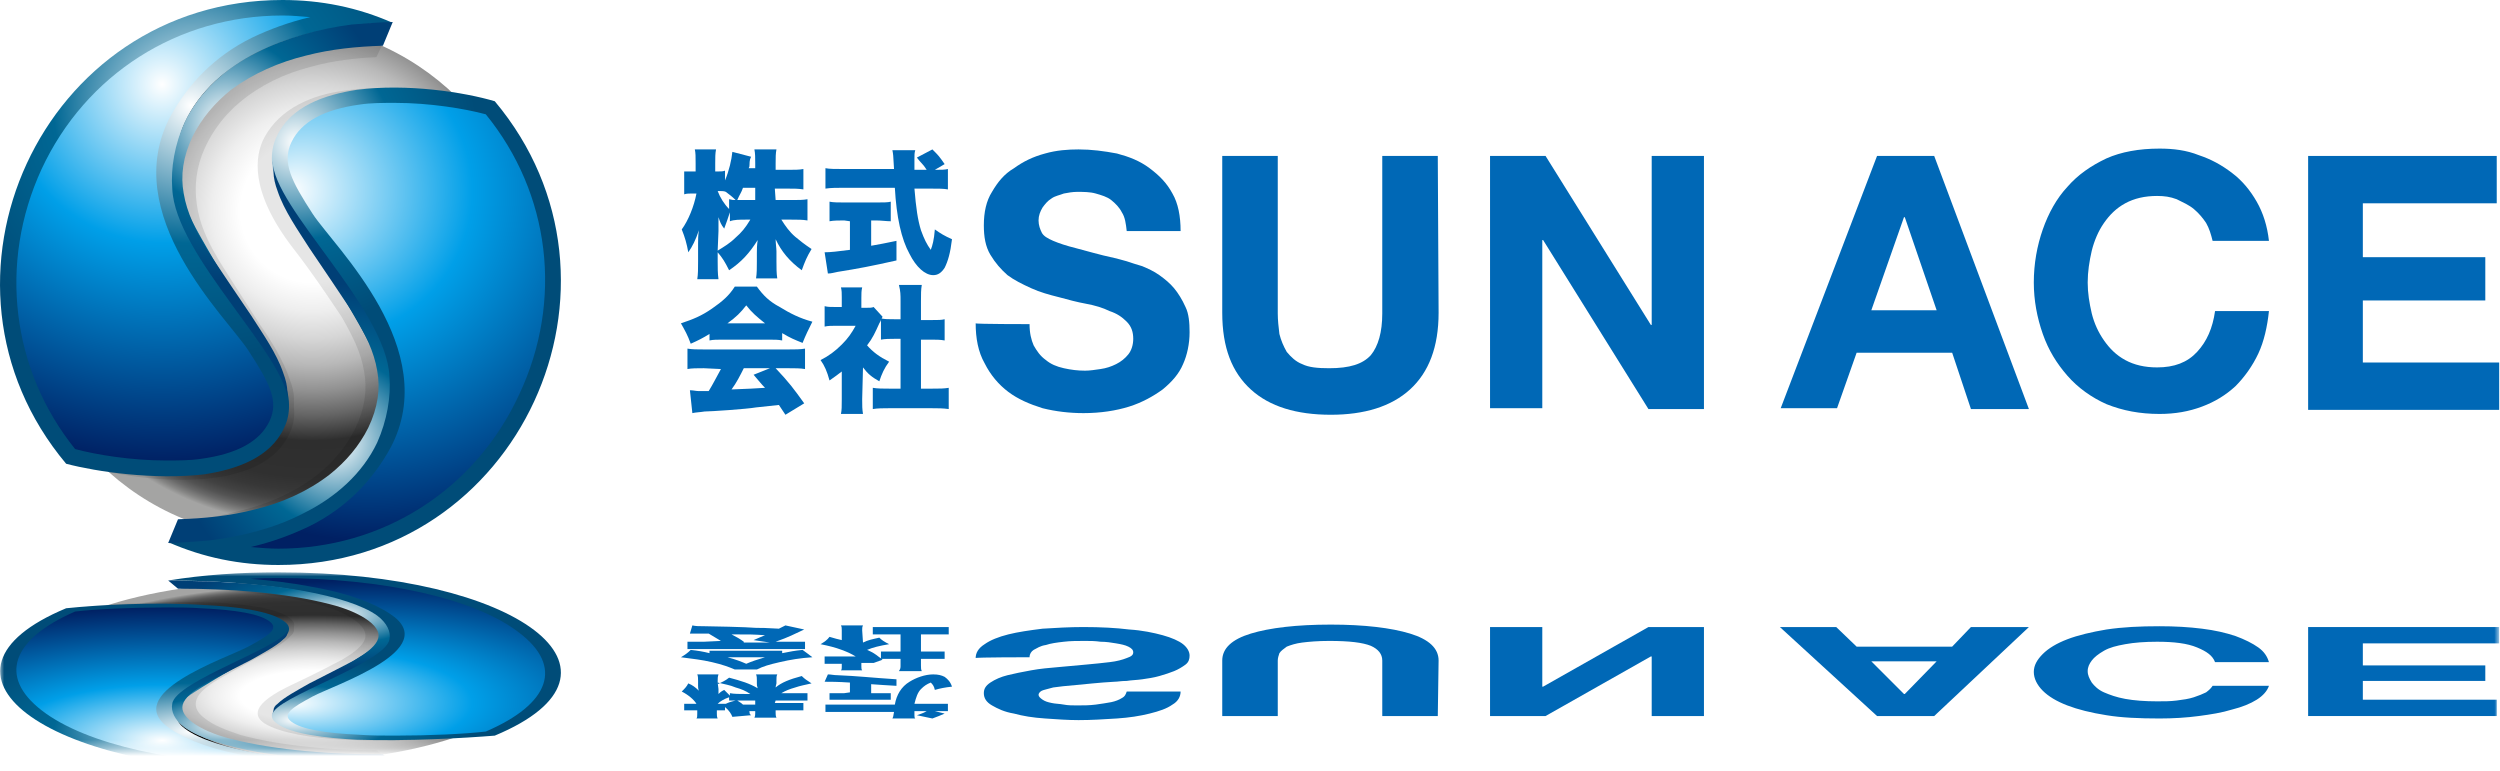 <?xml version="1.0" encoding="utf-8"?>
<!-- Generator: Adobe Illustrator 25.4.1, SVG Export Plug-In . SVG Version: 6.00 Build 0)  -->
<svg version="1.1" xmlns="http://www.w3.org/2000/svg" xmlns:xlink="http://www.w3.org/1999/xlink" x="0px" y="0px" width="306.2px"
	 height="94.4px" viewBox="0 0 306.2 94.4" style="enable-background:new 0 0 306.2 94.4;" xml:space="preserve">
<style type="text/css">
	.st0{fill:url(#SVGID_1_);}
	.st1{opacity:0.1;enable-background:new    ;}
	.st2{fill:url(#SVGID_00000078739873195885308270000005548444397158992007_);}
	.st3{fill:url(#SVGID_00000080920671282138640640000012768693251018079152_);}
	.st4{fill:url(#SVGID_00000027588278128664463690000002513082727700517309_);}
	.st5{fill:url(#SVGID_00000098211541472204502960000000574879888252954554_);}
	.st6{fill:url(#SVGID_00000180360493973129714550000015390229138229813423_);}
	.st7{fill:url(#SVGID_00000039118370444712647490000014047442665312902321_);}
	.st8{fill:#0068B6;}
	.st9{filter:url(#Adobe_OpacityMaskFilter);}
	.st10{fill:url(#SVGID_00000083768732006174130500000006786549026058444219_);}
	.st11{mask:url(#Layer_1_00000135648630792402785140000000720716823259935376_);}
	.st12{fill:url(#SVGID_00000006682577872264982830000001518877455737106822_);}
	.st13{fill:url(#SVGID_00000110451311813028901360000005862652405232477351_);}
	.st14{fill:url(#SVGID_00000160908195947387506330000014141297628189376414_);}
	.st15{fill:url(#SVGID_00000109752514604251927190000016931612666770640781_);}
	.st16{fill:url(#SVGID_00000006670227499312015550000006059952429321677193_);}
	.st17{fill:url(#SVGID_00000011001844109579615710000014145684727803863982_);}
	.st18{fill:url(#SVGID_00000018929846157189803330000016815220259366204846_);}
</style>
<g id="レイヤー_1">
	<g id="Layer_1_1_">
		<g>
			<g>
				<g>
					
						<radialGradient id="SVGID_1_" cx="38.251" cy="-416.473" r="38.495" gradientTransform="matrix(1 0 0 -1 0 -390.658)" gradientUnits="userSpaceOnUse">
						<stop  offset="0" style="stop-color:#FFFFFF"/>
						<stop  offset="0.127" style="stop-color:#FFFFFF"/>
						<stop  offset="0.228" style="stop-color:#FFFFFF"/>
						<stop  offset="0.32" style="stop-color:#EEEEEE"/>
						<stop  offset="0.407" style="stop-color:#D6D6D6"/>
						<stop  offset="0.491" style="stop-color:#B8B8B8"/>
						<stop  offset="0.571" style="stop-color:#929292"/>
						<stop  offset="0.65" style="stop-color:#656565"/>
						<stop  offset="0.725" style="stop-color:#333333"/>
						<stop  offset="0.731" style="stop-color:#2E2E2E"/>
						<stop  offset="0.848" style="stop-color:#303030"/>
						<stop  offset="0.89" style="stop-color:#373737"/>
						<stop  offset="0.92" style="stop-color:#424242"/>
						<stop  offset="0.945" style="stop-color:#535353"/>
						<stop  offset="0.965" style="stop-color:#696969"/>
						<stop  offset="0.983" style="stop-color:#848483"/>
						<stop  offset="1" style="stop-color:#A3A3A2"/>
						<stop  offset="1" style="stop-color:#A4A4A3"/>
					</radialGradient>
					<path class="st0" d="M34.4,65.9c-1.5,0-2.9-0.1-4.3-0.3C12.9,63.2,0.7,47.3,2.9,30.1c0.9-7.6,4.7-14.6,10.4-19.6
						c5.7-5,13-7.7,20.5-7.7c1.5,0,2.9,0.1,4.3,0.3c17.2,2.4,29.4,18.3,27.2,35.5c-1,7.6-4.7,14.5-10.4,19.6
						C49.2,63.1,41.9,65.9,34.4,65.9z"/>
				</g>
			</g>
			<g>
				<g>
					<g>
						<path class="st1" d="M58.9,12.4c-3.8-1.1-10.8-2.2-16.7-1.3c-4,0.5-7.9,2.2-9.8,5.7c-1.2,2.2-1.9,6.6,3.5,13.6
							c2.6,3.3,6,8.5,6,8.5c1.2,2.1,2.3,4.2,2.7,6.6c0.4,2.2,0.1,4.5-1.1,7c-1.1,2.2-2.7,4.1-4.7,5.7c-2.7,2.1-5.9,3.5-9.2,4.3
							c-3.1,0.8-4.5,1.1-7.7,1.2l-1.2,2.9C26.2,67.4,81.7,53.5,58.9,12.4z M44.5,54L44.5,54L44.5,54L44.5,54z"/>
						<path d="M32.4,67.2c-1.2,0-2.2-0.1-3.4-0.2c2.6-0.6,5-1.5,7.1-2.5c4.7-2.3,7.9-5.8,10-9.6c6.5-12.1-6.9-24.7-9.5-28.7
							c-2.6-4-3.8-6.2-2.6-8.7s4-4,8.4-4.6c1.3-0.2,2.8-0.2,4.3-0.2c4.2,0,8.5,0.7,11.1,1.4c7.9,9.6,9.4,22.7,4.1,34.3
							C56.5,60,45.3,67.2,32.4,67.2z"/>
					</g>
				</g>
			</g>
			<g>
				<g>
					<g>
						<path class="st1" d="M47.6,3.8c-4-1.8-7.8-2.5-12.1-2.5c-27.4,0-42,34-24.7,55.9c3.5,1,10.1,2.1,15.6,1.3
							c3.7-0.5,7.6-2,9.1-5.5c0.5-1,0.6-2.1,0.5-3.1c0,0.1,0-1.1,0-1.1c0-0.8-0.2-1.5-0.5-2.3c-0.8-2.4-2.3-4.8-3.7-6.8
							c0,0-5.3-8.2-5.2-8.2c-1.2-2-2.2-4.2-2.5-6.5c-0.3-2.2-0.1-4.5,1-6.9c1-2.2,2.5-4.1,4.3-5.6c2.5-2.1,5.5-3.5,8.6-4.3
							c2.8-0.8,5.8-1.1,8.1-1.2L47.6,3.8z"/>
						<path d="M35.5,3.1c1.1,0,2.1,0.1,3.1,0.2C36.3,3.9,34,4.8,32,5.8c-4.4,2.3-7.4,5.7-9.3,9.4c-6.1,12,6.5,24.3,8.8,28.2
							s3.5,6.1,2.5,8.5c-1.1,2.4-3.7,3.9-7.8,4.5c-1.2,0.2-2.5,0.3-3.9,0.3c-4,0-7.8-0.7-10.4-1.4C4.5,45.9,3.1,33,8.1,21.7
							C13.1,10.2,23.6,3.1,35.5,3.1z"/>
					</g>
				</g>
			</g>
			<g>
				
					<radialGradient id="SVGID_00000129187060524359220390000018058533559812312200_" cx="36.188" cy="-408.113" r="22.433" gradientTransform="matrix(1 0 0 -1 0 -390.658)" gradientUnits="userSpaceOnUse">
					<stop  offset="0" style="stop-color:#FFFFFF"/>
					<stop  offset="0.535" style="stop-color:#006794"/>
					<stop  offset="1" style="stop-color:#004C78"/>
				</radialGradient>
				<path style="fill:url(#SVGID_00000129187060524359220390000018058533559812312200_);" d="M60.6,12.4c18.7,22.3,3,56.8-26.5,56.8
					c-4.7,0-9.2-0.9-13.5-2.8c5.6-0.1,11.4-1.2,16.4-3.6c3.8-1.9,7.3-4.8,9.1-8.8c1.2-2.7,1.2-5.8,0.8-8.2
					c-0.4-2.5-8.8-15.9-8.8-15.9c-2.8-4.1-6.2-9.1-4.2-13.2c1.7-3.7,5.9-5.1,9.8-5.7C49.9,10.2,56.9,11.3,60.6,12.4z"/>
				
					<radialGradient id="SVGID_00000078736871820689437700000012519706183596802217_" cx="41.14" cy="-444.827" r="19.383" gradientTransform="matrix(1 0 0 -1 0 -390.658)" gradientUnits="userSpaceOnUse">
					<stop  offset="0" style="stop-color:#FFFFFF"/>
					<stop  offset="0.535" style="stop-color:#006794"/>
					<stop  offset="1" style="stop-color:#003F76"/>
				</radialGradient>
				<path style="fill:url(#SVGID_00000078736871820689437700000012519706183596802217_);" d="M33.4,19.7l0.1,1.3
					c0,0.8,0.2,1.6,0.5,2.4c0.8,2.4,2.5,4.8,3.9,7c0,0,5.7,8.4,5.6,8.4c1.2,2.1,2.3,4.2,2.7,6.6c0.4,2.2,0.1,4.5-1.1,7
					c-1.1,2.2-2.7,4.1-4.7,5.7c-2.7,2.1-5.9,3.5-9.2,4.3c-3.1,0.8-6.2,1.1-9.4,1.2l-1.2,2.9c1.7,0,3.4-0.2,5-0.3l0,0
					c4-0.5,8.1-1.5,11.7-3.4c3.8-1.9,7.1-4.8,8.9-8.6c1.2-2.7,1.7-5.6,1.5-8.1C47.3,37.7,33.4,25.4,33.4,19.7z"/>
				
					<radialGradient id="SVGID_00000163788649409865697850000015263655006200757164_" cx="46.162" cy="-414.226" r="42.704" fx="35.547" fy="-414.018" gradientTransform="matrix(1 0 0 -1 0 -390.658)" gradientUnits="userSpaceOnUse">
					<stop  offset="0" style="stop-color:#FFFFFF"/>
					<stop  offset="0.418" style="stop-color:#009FE8"/>
					<stop  offset="1" style="stop-color:#002063"/>
				</radialGradient>
				<path style="fill:url(#SVGID_00000163788649409865697850000015263655006200757164_);" d="M34.1,67.2c-1.2,0-2.2-0.1-3.4-0.2
					c2.6-0.6,5-1.5,7.1-2.5c4.7-2.3,7.9-5.8,10-9.6c6.5-12.1-6.9-24.7-9.5-28.7s-3.8-6.3-2.6-8.8s4-4,8.4-4.6
					c1.3-0.2,2.8-0.2,4.3-0.2c4.2,0,8.5,0.7,11.1,1.4c7.9,9.7,9.5,22.8,4.1,34.3C58.2,60,46.9,67.2,34.1,67.2z"/>
			</g>
			<g>
				
					<radialGradient id="SVGID_00000073000765201709997060000016852654353734396590_" cx="-2023.469" cy="944.525" r="31.528" gradientTransform="matrix(-1 0 0 1 -2000.092 -931.602)" gradientUnits="userSpaceOnUse">
					<stop  offset="0" style="stop-color:#FFFFFF"/>
					<stop  offset="0.535" style="stop-color:#006794"/>
					<stop  offset="1" style="stop-color:#004C78"/>
				</radialGradient>
				<path style="fill:url(#SVGID_00000073000765201709997060000016852654353734396590_);" d="M8.1,56.8C-10.6,34.5,5.1,0,34.6,0
					c4.7,0,9.2,0.9,13.5,2.8c-5.6,0.1-11.4,1.1-16.4,3.5c-3.8,1.9-7.3,4.8-9.1,8.8c-1.2,2.7-1.2,5.8-0.8,8.2
					c0.5,2.5,8.8,15.9,8.8,15.9c2.8,4.1,6.2,9.1,4.2,13.2c-1.7,3.7-5.9,5.1-9.8,5.7C18.9,58.8,11.9,57.8,8.1,56.8z"/>
				
					<radialGradient id="SVGID_00000063605259633116090510000016854914096877288858_" cx="-2027.684" cy="946.513" r="19.383" gradientTransform="matrix(-1 0 0 1 -2000.092 -931.602)" gradientUnits="userSpaceOnUse">
					<stop  offset="0" style="stop-color:#FFFFFF"/>
					<stop  offset="0.535" style="stop-color:#006794"/>
					<stop  offset="1" style="stop-color:#003F76"/>
				</radialGradient>
				<path style="fill:url(#SVGID_00000063605259633116090510000016854914096877288858_);" d="M35.3,49.4l-0.1-1.3
					c0-0.8-0.2-1.6-0.5-2.4c-0.8-2.4-2.5-4.8-3.9-7c0,0-5.7-8.4-5.6-8.4c-1.2-2.1-2.3-4.2-2.7-6.6c-0.4-2.2-0.1-4.5,1.1-7
					c1.1-2.2,2.7-4.1,4.7-5.7C31,9,34.2,7.6,37.5,6.8c3.1-0.8,6.2-1.1,9.4-1.2l1.2-2.9c-1.7,0-3.4,0.2-5,0.3l0,0
					c-3.9,0.5-8,1.6-11.6,3.4c-3.8,1.9-7.1,4.8-8.9,8.6c-1.2,2.7-1.7,5.6-1.5,8.1C21.4,31.3,35.3,43.7,35.3,49.4z"/>
				
					<radialGradient id="SVGID_00000176746042432078915680000017015675012283050635_" cx="19.855" cy="-400.977" r="46.398" gradientTransform="matrix(1 0 0 -1 0 -390.658)" gradientUnits="userSpaceOnUse">
					<stop  offset="0" style="stop-color:#FFFFFF"/>
					<stop  offset="0.418" style="stop-color:#009FE8"/>
					<stop  offset="1" style="stop-color:#002063"/>
				</radialGradient>
				<path style="fill:url(#SVGID_00000176746042432078915680000017015675012283050635_);" d="M34.6,1.9c1.2,0,2.2,0.1,3.4,0.2
					c-2.6,0.6-5,1.5-7.1,2.5c-4.7,2.3-7.9,5.8-10,9.6c-6.5,12.1,6.9,24.7,9.5,28.7s3.8,6.2,2.6,8.7c-1.2,2.5-4,4-8.4,4.6
					c-1.3,0.2-2.8,0.2-4.3,0.2c-4.2,0-8.5-0.7-11.1-1.4c-7.8-9.7-9.4-22.8-4.1-34.3C10.5,9.1,21.8,1.9,34.6,1.9z"/>
			</g>
		</g>
		<g>
			<g>
				<path class="st8" d="M95,24.5h2c0.8,0,1.4,0,1.9-0.1V27c-0.6-0.1-1.2-0.1-2-0.1h-1.2c0.5,0.8,1,1.5,1.7,2.1
					c0.6,0.5,1.1,0.9,2,1.5c-0.6,1-0.8,1.5-1.2,2.6c-1.5-1.1-2.5-2.3-3.2-3.8c0,0.5,0.1,1.1,0.1,1.5v1.2c0,0.8,0,1.5,0.1,2.1h-2.6
					c0.1-0.6,0.1-1.3,0.1-2.1v-1c0-0.5,0-0.9,0.1-1.6c-1,1.6-2,2.7-3.5,3.7c-0.5-1-0.8-1.5-1.4-2.2v1.1c0,0.8,0,1.5,0.1,2.2h-2.6
					c0.1-0.6,0.1-1.3,0.1-2.2v-2.2c0-0.4,0-1,0.1-1.6c-0.4,1.2-0.8,2-1.3,2.7c-0.2-1.1-0.4-1.8-0.8-2.8c0.8-1.1,1.5-2.8,1.8-4.4
					h-0.4c-0.5,0-0.8,0-1.1,0.1V21C84,21,84.2,21,84.7,21h0.5V20c0-0.8,0-1.3-0.1-1.7h2.6c-0.1,0.5-0.1,1-0.1,1.7V21H88
					c0.4,0,0.5,0,0.8-0.1v1.2c0.5-1.2,0.8-2.5,0.9-3.5l2.3,0.6c-0.1,0.2-0.2,0.4-0.2,1c0,0.2,0,0.2-0.1,0.4h0.8V20
					c0-0.7,0-1.2-0.1-1.7h2.7c-0.1,0.5-0.1,1-0.1,1.7v0.8h1.5c0.8,0,1.4,0,1.9-0.1v2.5c-0.6-0.1-1.2-0.1-2-0.1h-1.5L95,24.5L95,24.5
					z M87.9,30.7c0.8-0.5,1.5-0.9,2.2-1.6c0.7-0.6,1.2-1.2,1.8-2.2h-0.5c-0.8,0-1.5,0-2,0.2V26c-0.2,0.6-0.5,1.5-0.7,2
					c-0.4-0.5-0.5-0.8-0.7-1.4c0,0.5,0,1.1,0,1.7L87.9,30.7L87.9,30.7z M89.3,24.4c0.4,0.1,0.5,0.1,0.8,0.1c-0.4-0.4-0.8-0.7-1.2-1
					l0,0c-0.2-0.1-0.5-0.1-0.7-0.1h-0.3c0.3,0.8,0.8,1.6,1.4,2.2V24.4L89.3,24.4z M91,23c-0.2,0.6-0.4,0.8-0.7,1.5
					c0.4,0,0.5,0,0.8,0h1.4V23H91z"/>
				<path class="st8" d="M103.4,27c-0.6,0-1.3,0-1.8,0.1v-2.4c0.4,0.1,1.2,0.1,1.9,0.1h3.8c0.8,0,1.5,0,1.8-0.1v2.4
					c-0.5,0-1.2-0.1-1.8-0.1h-0.6v3.1c1.1-0.2,1.7-0.3,3.1-0.6v2.4c-3.1,0.7-4.7,1-7.2,1.4c-0.5,0.1-0.8,0.2-1.2,0.2l-0.4-2.6
					c0.7,0,1.6-0.1,3.1-0.3v-3.5L103.4,27L103.4,27z M114.5,20.8c0.8,0,1.2,0,1.6-0.1v2.5c-0.5-0.1-1.2-0.1-2.2-0.1h-1.9
					c0.2,2.4,0.4,3.8,0.8,5.1c0.4,1.1,0.7,1.7,1.2,2.4c0.2-0.5,0.4-1.2,0.5-2.5c0.7,0.5,1.2,0.8,2.1,1.2c-0.2,1.7-0.5,2.7-0.9,3.5
					c-0.4,0.6-0.8,0.9-1.4,0.9c-1,0-2.1-1-2.9-2.6c-1-1.8-1.6-4.5-1.8-8.1h-6.3c-0.8,0-1.5,0-2.2,0.1v-2.5c0.5,0.1,1.2,0.1,2.2,0.1
					h6.2c-0.1-1.8-0.1-1.8-0.2-2.3h2.8c-0.1,0.3-0.1,0.6-0.1,1c0,0.2,0,0.5,0,1.4h1.5c-0.5-0.8-0.7-0.8-1.2-1.5l1.9-1
					c0.8,0.8,0.8,0.8,1.5,1.8L114.5,20.8L114.5,20.8L114.5,20.8z"/>
				<path class="st8" d="M86.9,40.9c-0.8,0.5-1.4,0.8-2.3,1.2c-0.4-1.1-0.7-1.6-1.2-2.5c1.5-0.5,2.5-0.9,3.8-1.8
					c1.3-0.9,2.1-1.6,2.8-2.7h2.7c0.8,1.1,1.5,1.8,2.8,2.5c1.3,0.8,2.5,1.4,4,1.8c-0.5,1-0.8,1.6-1.2,2.6c-1-0.4-1.5-0.6-2.5-1.2
					v0.9c-0.5-0.1-0.9-0.1-1.6-0.1h-5.8c-0.5,0-1.1,0-1.5,0.1L86.9,40.9L86.9,40.9z M86.2,45.1c-0.8,0-1.5,0-2,0.1v-2.5
					c0.6,0.1,1.2,0.1,2,0.1h10.4c0.8,0,1.4,0,2-0.1v2.5c-0.6-0.1-1.2-0.1-2-0.1H95c1.7,1.8,2.2,2.5,3.5,4.3l-2.3,1.4
					c-0.4-0.6-0.4-0.6-0.8-1.2c-1.9,0.2-1.9,0.2-2.8,0.3c-1.1,0.2-5.6,0.5-6.3,0.5c-0.6,0.1-1.1,0.1-1.5,0.2l-0.3-2.8
					c0.5,0,0.7,0.1,1.1,0.1c0.2,0,0.2,0,1.2,0c0.5-0.8,1-1.8,1.5-2.7L86.2,45.1L86.2,45.1z M93.7,39.6c-1-0.8-1.6-1.3-2.3-2.2
					c-0.7,0.9-1.2,1.4-2.3,2.2H93.7z M91.1,45.1c-0.4,0.8-0.9,1.8-1.5,2.6c2.5-0.1,2.5-0.1,4.1-0.2c-0.5-0.5-0.7-0.8-1.4-1.6l2-0.8
					C94.4,45.1,91.1,45.1,91.1,45.1z"/>
				<path class="st8" d="M105.6,48.9c0,0.8,0,1.2,0.1,1.8h-2.7c0.1-0.5,0.1-0.9,0.1-1.8v-3.4c-0.5,0.4-0.8,0.6-1.5,1.1
					c-0.3-1.1-0.6-1.8-1.1-2.5c1-0.5,1.8-1.1,2.6-1.9c0.8-0.8,1.2-1.4,1.7-2.3h-2.3c-0.6,0-1.1,0-1.5,0.1v-2.5
					c0.4,0.1,0.7,0.1,1.3,0.1h0.8v-1.2c0-0.5,0-0.8-0.1-1.2h2.6c-0.1,0.4-0.1,0.8-0.1,1.3v1.2h0.5c0.5,0,0.8,0,1-0.1l1.1,1.2
					c-0.2,0.3-0.2,0.5-0.4,0.8c-0.5,1.1-0.8,1.8-1.5,2.7c0.7,0.8,1.5,1.4,2.7,2c-0.6,0.8-0.9,1.5-1.2,2.4c-0.9-0.5-1.4-0.9-2-1.7
					L105.6,48.9L105.6,48.9z M112.9,47.6h1.3c0.9,0,1.4,0,2-0.1v2.6c-0.7-0.1-1.4-0.1-2-0.1h-5.4c-0.6,0-1.3,0-1.9,0.1v-2.6
					c0.6,0.1,1.2,0.1,2,0.1h1.4v-6.1h-0.8c-0.5,0-1.1,0-1.6,0.1V39c0.5,0.1,0.9,0.1,1.6,0.1h0.8v-2.2c0-0.8,0-1.2-0.2-2h2.8
					c-0.1,0.6-0.1,1.1-0.1,2v2.3h1.3c0.8,0,1.2,0,1.6-0.1v2.6c-0.5-0.1-1.1-0.1-1.6-0.1h-1.3V47.6L112.9,47.6z"/>
			</g>
			<g>
				<path class="st8" d="M126.1,39.7c0,1.1,0.2,1.9,0.5,2.6c0.4,0.7,0.8,1.3,1.5,1.8c0.6,0.5,1.3,0.8,2.2,1s1.7,0.3,2.6,0.3
					c0.6,0,1.2-0.1,1.9-0.2s1.3-0.3,1.9-0.6c0.6-0.3,1.1-0.7,1.5-1.2c0.4-0.5,0.6-1.2,0.6-1.9c0-0.8-0.2-1.5-0.8-2.1s-1.2-1-2.1-1.3
					c-0.8-0.4-1.8-0.7-2.9-0.9c-1.1-0.2-2.2-0.5-3.3-0.8c-1.2-0.3-2.3-0.6-3.4-1.1s-2.1-1-2.9-1.6c-0.8-0.7-1.5-1.5-2.1-2.5
					s-0.8-2.2-0.8-3.6c0-1.6,0.3-3,1-4.1c0.7-1.2,1.5-2.2,2.7-2.9c1.1-0.8,2.3-1.4,3.8-1.8c1.4-0.4,2.8-0.5,4.1-0.5
					c1.6,0,3.1,0.2,4.7,0.5c1.5,0.4,2.8,0.9,4,1.8s2.1,1.8,2.8,3.1c0.7,1.2,1,2.8,1,4.6h-6.6c-0.1-0.9-0.2-1.7-0.6-2.3
					c-0.3-0.6-0.8-1.1-1.3-1.5s-1.2-0.6-1.9-0.8s-1.5-0.2-2.3-0.2c-0.5,0-1.1,0.1-1.6,0.2c-0.5,0.2-1.1,0.3-1.5,0.6
					c-0.5,0.3-0.8,0.7-1.1,1.1c-0.3,0.5-0.5,1-0.5,1.6c0,0.6,0.2,1.1,0.4,1.5c0.2,0.4,0.7,0.7,1.4,1c0.7,0.3,1.6,0.6,2.8,0.9
					c1.2,0.3,2.8,0.8,4.7,1.2c0.4,0.1,0.8,0.2,1.5,0.4c0.6,0.2,1.2,0.4,1.9,0.6c0.7,0.3,1.4,0.6,2.1,1.1c0.7,0.5,1.3,1,1.8,1.6
					s1,1.4,1.4,2.3c0.4,0.8,0.5,1.9,0.5,3.1c0,1.4-0.3,2.8-0.8,3.9c-0.5,1.2-1.4,2.2-2.5,3.1c-1.1,0.8-2.5,1.6-4.1,2.1
					c-1.6,0.5-3.5,0.8-5.6,0.8c-1.7,0-3.4-0.2-5-0.6c-1.6-0.5-3-1.1-4.2-2s-2.2-2.1-2.9-3.5c-0.8-1.4-1.1-3.1-1.1-4.9
					C119.5,39.7,126.1,39.7,126.1,39.7z"/>
				<path class="st8" d="M176.2,38.3c0,4.2-1.2,7.3-3.5,9.4c-2.3,2.1-5.6,3.1-9.7,3.1c-4.2,0-7.5-1-9.8-3.1s-3.5-5.1-3.5-9.4V19.1
					h6.8v19.3c0,0.8,0.1,1.7,0.2,2.5c0.2,0.8,0.5,1.5,0.9,2.2c0.5,0.6,1.1,1.2,1.9,1.5c0.8,0.4,1.9,0.5,3.3,0.5
					c2.5,0,4.1-0.5,5.1-1.6c0.9-1.1,1.4-2.8,1.4-5.1V19.1h6.8L176.2,38.3L176.2,38.3z"/>
				<path class="st8" d="M182.5,19.1h6.8l12.9,20.7h0.1V19.1h6.4v31h-6.8l-12.9-20.7h-0.1V50h-6.4L182.5,19.1L182.5,19.1z"/>
				<path class="st8" d="M229.9,19.1h7l11.6,31h-7.1l-2.3-6.9h-11.7L225,50h-6.9L229.9,19.1z M229.2,38h8l-3.9-11.4h-0.1L229.2,38z"
					/>
				<path class="st8" d="M271,29.5c-0.2-0.8-0.4-1.5-0.8-2.2c-0.4-0.6-0.9-1.2-1.5-1.7c-0.6-0.5-1.3-0.8-2.1-1.2
					c-0.8-0.3-1.5-0.4-2.4-0.4c-1.5,0-2.8,0.3-3.9,0.9c-1.1,0.6-1.9,1.4-2.6,2.4c-0.7,1-1.2,2.2-1.5,3.4c-0.3,1.3-0.5,2.6-0.5,3.9
					c0,1.3,0.2,2.5,0.5,3.8c0.3,1.2,0.8,2.3,1.5,3.3s1.5,1.8,2.6,2.4c1.1,0.6,2.4,0.9,3.9,0.9c2.1,0,3.7-0.6,4.9-1.9
					c1.2-1.3,1.9-2.9,2.2-5h6.6c-0.2,1.9-0.6,3.7-1.3,5.2c-0.7,1.5-1.7,2.9-2.8,4c-1.2,1.1-2.5,1.9-4.1,2.5s-3.3,0.9-5.2,0.9
					c-2.4,0-4.5-0.4-6.5-1.2c-1.8-0.8-3.5-2-4.8-3.5c-1.3-1.5-2.3-3.1-3-5.1c-0.7-2-1.1-4.1-1.1-6.3c0-2.3,0.4-4.5,1.1-6.5
					c0.7-2,1.7-3.8,3-5.2c1.3-1.5,2.9-2.6,4.8-3.5c1.8-0.8,4-1.2,6.5-1.2c1.7,0,3.3,0.2,4.8,0.8c1.5,0.5,2.8,1.2,4.1,2.2
					c1.2,0.9,2.2,2.1,3,3.5c0.8,1.4,1.3,3,1.5,4.8L271,29.5L271,29.5z"/>
				<path class="st8" d="M282.7,19.1h23.1v5.8h-16.4v6.6h15v5.3h-15v7.6h16.7v5.8h-23.4L282.7,19.1L282.7,19.1z"/>
			</g>
		</g>
	</g>
	<defs>
		<filter id="Adobe_OpacityMaskFilter" filterUnits="userSpaceOnUse" x="0" y="70.1" width="306.2" height="24.3">
			
				<feColorMatrix  type="matrix" values="-1 0 0 0 1  0 -1 0 0 1  0 0 -1 0 1  0 0 0 1 0" color-interpolation-filters="sRGB" result="source"/>
		</filter>
	</defs>
	
		<mask maskUnits="userSpaceOnUse" x="0" y="70.1" width="306.2" height="24.3" id="Layer_1_00000136390105549605828250000003646770610610242436_">
		<g class="st9">
			
				<linearGradient id="SVGID_00000020363736850434498130000014568548082459442594_" gradientUnits="userSpaceOnUse" x1="152.292" y1="91.662" x2="152.292" y2="66.411">
				<stop  offset="0" style="stop-color:#FFFFFF"/>
				<stop  offset="0.125" style="stop-color:#F6F6F6"/>
				<stop  offset="0.329" style="stop-color:#DEDEDE"/>
				<stop  offset="0.587" style="stop-color:#B6B6B6"/>
				<stop  offset="0.885" style="stop-color:#7F7F7F"/>
				<stop  offset="1" style="stop-color:#696969"/>
			</linearGradient>
			
				<rect x="-20.7" y="66.4" style="fill:url(#SVGID_00000020363736850434498130000014568548082459442594_);" width="345.9" height="25.3"/>
		</g>
	</mask>
	<g id="Layer_1_2_" style="mask:url(#Layer_1_00000136390105549605828250000003646770610610242436_);">
		<g>
			<g>
				<g>
					
						<radialGradient id="SVGID_00000179647730685021059490000006866069030601252256_" cx="38.251" cy="-329.079" r="38.495" gradientTransform="matrix(1 0 0 0.352 0 201.079)" gradientUnits="userSpaceOnUse">
						<stop  offset="0" style="stop-color:#FFFFFF"/>
						<stop  offset="0.127" style="stop-color:#FFFFFF"/>
						<stop  offset="0.228" style="stop-color:#FFFFFF"/>
						<stop  offset="0.32" style="stop-color:#EEEEEE"/>
						<stop  offset="0.407" style="stop-color:#D6D6D6"/>
						<stop  offset="0.491" style="stop-color:#B8B8B8"/>
						<stop  offset="0.571" style="stop-color:#929292"/>
						<stop  offset="0.65" style="stop-color:#656565"/>
						<stop  offset="0.725" style="stop-color:#333333"/>
						<stop  offset="0.731" style="stop-color:#2E2E2E"/>
						<stop  offset="0.848" style="stop-color:#303030"/>
						<stop  offset="0.89" style="stop-color:#373737"/>
						<stop  offset="0.92" style="stop-color:#424242"/>
						<stop  offset="0.945" style="stop-color:#535353"/>
						<stop  offset="0.965" style="stop-color:#696969"/>
						<stop  offset="0.983" style="stop-color:#848483"/>
						<stop  offset="1" style="stop-color:#A3A3A2"/>
						<stop  offset="1" style="stop-color:#A4A4A3"/>
					</radialGradient>
					<path style="fill:url(#SVGID_00000179647730685021059490000006866069030601252256_);" d="M34.4,71.2c-1.5,0-2.9,0-4.3,0.1
						C12.9,72.2,0.7,77.8,2.9,83.8c0.9,2.7,4.7,5.1,10.4,6.9c5.7,1.8,13,2.7,20.5,2.7c1.5,0,2.9,0,4.3-0.1
						c17.2-0.8,29.4-6.4,27.2-12.5c-1-2.7-4.7-5.1-10.4-6.9C49.2,72.2,41.9,71.2,34.4,71.2z"/>
				</g>
			</g>
			<g>
				<g>
					<g>
						<path class="st1" d="M58.9,90.1c-3.8,0.4-10.8,0.8-16.7,0.5c-4-0.2-7.9-0.8-9.8-2c-1.2-0.8-1.9-2.3,3.5-4.8c2.6-1.2,6-3,6-3
							c1.2-0.7,2.3-1.5,2.7-2.3c0.4-0.8,0.1-1.6-1.1-2.5c-1.1-0.8-2.7-1.5-4.7-2c-2.7-0.7-5.9-1.2-9.2-1.5c-3.1-0.3-4.5-0.4-7.7-0.4
							l-1.2-1C26.2,70.7,81.7,75.6,58.9,90.1z M44.5,75.4L44.5,75.4L44.5,75.4L44.5,75.4z"/>
						<path d="M32.4,70.8c-1.2,0-2.2,0-3.4,0.1c2.6,0.2,5,0.5,7.1,0.9c4.7,0.8,7.9,2,10,3.4c6.5,4.3-6.9,8.7-9.5,10.1
							c-2.6,1.4-3.8,2.2-2.6,3.1c1.2,0.9,4,1.4,8.4,1.6c1.3,0.1,2.8,0.1,4.3,0.1c4.2,0,8.5-0.2,11.1-0.5c7.9-3.4,9.4-8,4.1-12.1
							C56.5,73.3,45.3,70.8,32.4,70.8z"/>
					</g>
				</g>
			</g>
			<g>
				<g>
					<g>
						<path class="st1" d="M47.6,93.1c-4,0.6-7.8,0.9-12.1,0.9C8.1,94-6.5,82,10.8,74.3c3.5-0.4,10.1-0.7,15.6-0.5
							c3.7,0.2,7.6,0.7,9.1,1.9c0.5,0.4,0.6,0.7,0.5,1.1c0,0,0,0.4,0,0.4c0,0.3-0.2,0.5-0.5,0.8c-0.8,0.8-2.3,1.7-3.7,2.4
							c0,0-5.3,2.9-5.2,2.9c-1.2,0.7-2.2,1.5-2.5,2.3c-0.3,0.8-0.1,1.6,1,2.4c1,0.8,2.5,1.4,4.3,2c2.5,0.7,5.5,1.2,8.6,1.5
							c2.8,0.3,5.8,0.4,8.1,0.4C46.3,92,47.6,93.1,47.6,93.1z"/>
						<path d="M35.5,93.3c1.1,0,2.1,0,3.1-0.1C36.3,93,34,92.7,32,92.4c-4.4-0.8-7.4-2-9.3-3.3c-6.1-4.2,6.5-8.5,8.8-9.9
							s3.5-2.2,2.5-3c-1.1-0.8-3.7-1.4-7.8-1.6c-1.2-0.1-2.5-0.1-3.9-0.1c-4,0-7.8,0.2-10.4,0.5c-7.4,3.4-8.8,7.9-3.8,11.9
							C13.1,90.8,23.6,93.3,35.5,93.3z"/>
					</g>
				</g>
			</g>
			<g>
				
					<radialGradient id="SVGID_00000159439763506298477490000002877607844119410827_" cx="36.188" cy="-320.719" r="22.433" gradientTransform="matrix(1 0 0 0.352 0 201.079)" gradientUnits="userSpaceOnUse">
					<stop  offset="0" style="stop-color:#FFFFFF"/>
					<stop  offset="0.535" style="stop-color:#006794"/>
					<stop  offset="1" style="stop-color:#004C78"/>
				</radialGradient>
				<path style="fill:url(#SVGID_00000159439763506298477490000002877607844119410827_);" d="M60.6,90.1c18.7-7.8,3-20-26.5-20
					c-4.7,0-9.2,0.3-13.5,1c5.6,0,11.4,0.4,16.4,1.3c3.8,0.7,7.3,1.7,9.1,3.1c1.2,0.9,1.2,2,0.8,2.9c-0.4,0.9-8.8,5.6-8.8,5.6
					c-2.8,1.4-6.2,3.2-4.2,4.6c1.7,1.3,5.9,1.8,9.8,2C49.9,90.8,56.9,90.4,60.6,90.1z"/>
				
					<radialGradient id="SVGID_00000000913856988610115260000015370355388230950573_" cx="41.14" cy="-357.433" r="19.383" gradientTransform="matrix(1 0 0 0.352 0 201.079)" gradientUnits="userSpaceOnUse">
					<stop  offset="0" style="stop-color:#FFFFFF"/>
					<stop  offset="0.535" style="stop-color:#006794"/>
					<stop  offset="1" style="stop-color:#003F76"/>
				</radialGradient>
				<path style="fill:url(#SVGID_00000000913856988610115260000015370355388230950573_);" d="M33.4,87.5l0.1-0.5
					c0-0.3,0.2-0.6,0.5-0.8c0.8-0.8,2.5-1.7,3.9-2.5c0,0,5.7-2.9,5.6-2.9c1.2-0.7,2.3-1.5,2.7-2.3c0.4-0.8,0.1-1.6-1.1-2.5
					c-1.1-0.8-2.7-1.5-4.7-2c-2.7-0.7-5.9-1.2-9.2-1.5c-3.1-0.3-6.2-0.4-9.4-0.4l-1.2-1c1.7,0,3.4,0.1,5,0.1l0,0
					c4,0.2,8.1,0.5,11.7,1.2c3.8,0.7,7.1,1.7,8.9,3c1.2,0.9,1.7,2,1.5,2.9C47.3,81.2,33.4,85.5,33.4,87.5z"/>
				
					<radialGradient id="SVGID_00000084510120695310105720000003996469736320443533_" cx="46.162" cy="-326.832" r="42.704" fx="35.547" fy="-326.624" gradientTransform="matrix(1 0 0 0.352 0 201.079)" gradientUnits="userSpaceOnUse">
					<stop  offset="0" style="stop-color:#FFFFFF"/>
					<stop  offset="0.418" style="stop-color:#009FE8"/>
					<stop  offset="1" style="stop-color:#002063"/>
				</radialGradient>
				<path style="fill:url(#SVGID_00000084510120695310105720000003996469736320443533_);" d="M34.1,70.8c-1.2,0-2.2,0-3.4,0.1
					c2.6,0.2,5,0.5,7.1,0.9c4.7,0.8,7.9,2,10,3.4c6.5,4.3-6.9,8.7-9.5,10.1c-2.6,1.4-3.8,2.2-2.6,3.1s4,1.4,8.4,1.6
					c1.3,0.1,2.8,0.1,4.3,0.1c4.2,0,8.5-0.2,11.1-0.5c7.9-3.4,9.5-8,4.1-12.1C58.2,73.3,46.9,70.8,34.1,70.8z"/>
			</g>
			<g>
				
					<radialGradient id="SVGID_00000085241181977887365970000012336368735220198319_" cx="-2023.469" cy="857.13" r="31.528" gradientTransform="matrix(-1 0 0 -0.352 -2000.092 391.325)" gradientUnits="userSpaceOnUse">
					<stop  offset="0" style="stop-color:#FFFFFF"/>
					<stop  offset="0.535" style="stop-color:#006794"/>
					<stop  offset="1" style="stop-color:#004C78"/>
				</radialGradient>
				<path style="fill:url(#SVGID_00000085241181977887365970000012336368735220198319_);" d="M8.1,74.5c-18.7,7.8-2.9,20,26.5,20
					c4.7,0,9.2-0.3,13.5-1c-5.6,0-11.4-0.4-16.4-1.2c-3.8-0.7-7.3-1.7-9.1-3.1c-1.2-0.9-1.2-2-0.8-2.9c0.5-0.9,8.8-5.6,8.8-5.6
					c2.8-1.4,6.2-3.2,4.2-4.6c-1.7-1.3-5.9-1.8-9.8-2C18.9,73.7,11.9,74.1,8.1,74.5z"/>
				
					<radialGradient id="SVGID_00000059281050473080150590000017213919569795274682_" cx="-2027.684" cy="859.119" r="19.383" gradientTransform="matrix(-1 0 0 -0.352 -2000.092 391.325)" gradientUnits="userSpaceOnUse">
					<stop  offset="0" style="stop-color:#FFFFFF"/>
					<stop  offset="0.535" style="stop-color:#006794"/>
					<stop  offset="1" style="stop-color:#003F76"/>
				</radialGradient>
				<path style="fill:url(#SVGID_00000059281050473080150590000017213919569795274682_);" d="M35.3,77l-0.1,0.5
					c0,0.3-0.2,0.6-0.5,0.8c-0.8,0.8-2.5,1.7-3.9,2.5c0,0-5.7,2.9-5.6,2.9c-1.2,0.7-2.3,1.5-2.7,2.3c-0.4,0.8-0.1,1.6,1.1,2.5
					c1.1,0.8,2.7,1.5,4.7,2c2.7,0.7,5.9,1.2,9.2,1.5c3.1,0.3,6.2,0.4,9.4,0.4l1.2,1c-1.7,0-3.4-0.1-5-0.1l0,0
					c-3.9-0.2-8-0.6-11.6-1.2c-3.8-0.7-7.1-1.7-8.9-3c-1.2-0.9-1.7-2-1.5-2.9C21.4,83.4,35.3,79,35.3,77z"/>
				
					<radialGradient id="SVGID_00000057134024511398988620000001027459543145999745_" cx="19.855" cy="-313.583" r="46.398" gradientTransform="matrix(1 0 0 0.352 0 201.079)" gradientUnits="userSpaceOnUse">
					<stop  offset="0" style="stop-color:#FFFFFF"/>
					<stop  offset="0.418" style="stop-color:#009FE8"/>
					<stop  offset="1" style="stop-color:#002063"/>
				</radialGradient>
				<path style="fill:url(#SVGID_00000057134024511398988620000001027459543145999745_);" d="M34.6,93.7c1.2,0,2.2,0,3.4-0.1
					c-2.6-0.2-5-0.5-7.1-0.9c-4.7-0.8-7.9-2-10-3.4c-6.5-4.3,6.9-8.7,9.5-10.1c2.6-1.4,3.8-2.2,2.6-3.1c-1.2-0.9-4-1.4-8.4-1.6
					c-1.3-0.1-2.8-0.1-4.3-0.1c-4.2,0-8.5,0.2-11.1,0.5c-7.8,3.4-9.4,8-4.1,12.1C10.5,91.2,21.8,93.7,34.6,93.7z"/>
			</g>
		</g>
		<g>
			<g>
				<path class="st8" d="M95,85.8h2c0.8,0,1.4,0,1.9,0v-0.9c-0.6,0-1.2,0-2,0h-1.2c0.5-0.3,1-0.5,1.7-0.7c0.6-0.2,1.1-0.3,2-0.5
					c-0.6-0.4-0.8-0.5-1.2-0.9c-1.5,0.4-2.5,0.8-3.2,1.4c0-0.2,0.1-0.4,0.1-0.5v-0.4c0-0.3,0-0.5,0.1-0.7h-2.6
					c0.1,0.2,0.1,0.5,0.1,0.7v0.4c0,0.2,0,0.3,0.1,0.6c-1-0.6-2-0.9-3.5-1.3c-0.5,0.4-0.8,0.5-1.4,0.8v-0.4c0-0.3,0-0.5,0.1-0.8
					h-2.6c0.1,0.2,0.1,0.5,0.1,0.8V84c0,0.1,0,0.4,0.1,0.6c-0.4-0.4-0.8-0.7-1.3-0.9c-0.2,0.4-0.4,0.6-0.8,1c0.8,0.4,1.5,1,1.8,1.5
					h-0.4c-0.5,0-0.8,0-1.1,0V87c0.3,0,0.5,0,1.1,0h0.5v0.4c0,0.3,0,0.5-0.1,0.6h2.6c-0.1-0.2-0.1-0.4-0.1-0.6V87H88
					c0.4,0,0.5,0,0.8,0v-0.4c0.5,0.4,0.8,0.9,0.9,1.2l2.3-0.2c-0.1-0.1-0.2-0.1-0.2-0.4c0-0.1,0-0.1-0.1-0.1h0.8v0.2
					c0,0.2,0,0.4-0.1,0.6h2.7c-0.1-0.2-0.1-0.4-0.1-0.6v-0.3h1.5c0.8,0,1.4,0,1.9,0v-0.9c-0.6,0-1.2,0-2,0h-1.5L95,85.8L95,85.8z
					 M87.9,83.6c0.8,0.2,1.5,0.3,2.2,0.6c0.7,0.2,1.2,0.4,1.8,0.8h-0.5c-0.8,0-1.5,0-2-0.1v0.3c-0.2-0.2-0.5-0.5-0.7-0.7
					c-0.4,0.2-0.5,0.3-0.7,0.5c0-0.2,0-0.4,0-0.6L87.9,83.6L87.9,83.6z M89.3,85.8c0.4,0,0.5,0,0.8,0c-0.4,0.1-0.8,0.2-1.2,0.4l0,0
					c-0.2,0-0.5,0-0.7,0h-0.3c0.3-0.3,0.8-0.6,1.4-0.8V85.8L89.3,85.8z M91,86.3c-0.2-0.2-0.4-0.3-0.7-0.5c0.4,0,0.5,0,0.8,0h1.4
					v0.5H91z"/>
				<path class="st8" d="M103.4,84.9c-0.6,0-1.3,0-1.8,0v0.8c0.4,0,1.2,0,1.9,0h3.8c0.8,0,1.5,0,1.8,0v-0.8c-0.5,0-1.2,0-1.8,0h-0.6
					v-1.1c1.1,0.1,1.7,0.1,3.1,0.2v-0.8c-3.1-0.2-4.7-0.4-7.2-0.5c-0.5,0-0.8-0.1-1.2-0.1l-0.4,0.9c0.7,0,1.6,0,3.1,0.1v1.2
					L103.4,84.9L103.4,84.9z M114.5,87.1c0.8,0,1.2,0,1.6,0v-0.9c-0.5,0-1.2,0-2.2,0h-1.9c0.2-0.8,0.4-1.4,0.8-1.8
					c0.4-0.4,0.7-0.6,1.2-0.8c0.2,0.2,0.4,0.4,0.5,0.9c0.7-0.2,1.2-0.3,2.1-0.4c-0.2-0.6-0.5-0.9-0.9-1.2c-0.4-0.2-0.8-0.3-1.4-0.3
					c-1,0-2.1,0.4-2.9,0.9c-1,0.6-1.6,1.6-1.8,2.8h-6.3c-0.8,0-1.5,0-2.2,0v0.9c0.5,0,1.2,0,2.2,0h6.2c-0.1,0.6-0.1,0.6-0.2,0.8h2.8
					c-0.1-0.1-0.1-0.2-0.1-0.4c0-0.1,0-0.2,0-0.5h1.5c-0.5,0.3-0.7,0.3-1.2,0.5l1.9,0.4c0.8-0.3,0.8-0.3,1.5-0.6L114.5,87.1
					L114.5,87.1L114.5,87.1z"/>
				<path class="st8" d="M86.9,80c-0.8-0.2-1.4-0.3-2.3-0.4c-0.4,0.4-0.7,0.6-1.2,0.9c1.5,0.2,2.5,0.3,3.8,0.6
					c1.3,0.3,2.1,0.6,2.8,0.9h2.7c0.8-0.4,1.5-0.6,2.8-0.9c1.3-0.3,2.5-0.5,4-0.6c-0.5-0.4-0.8-0.6-1.2-0.9c-1,0.1-1.5,0.2-2.5,0.4
					v-0.3c-0.5,0-0.9,0-1.6,0h-5.8c-0.5,0-1.1,0-1.5,0L86.9,80L86.9,80z M86.2,78.6c-0.8,0-1.5,0-2,0v0.9c0.6,0,1.2,0,2,0h10.4
					c0.8,0,1.4,0,2,0v-0.9c-0.6,0-1.2,0-2,0H95c1.7-0.6,2.2-0.9,3.5-1.5l-2.3-0.5c-0.4,0.2-0.4,0.2-0.8,0.4
					c-1.9-0.1-1.9-0.1-2.8-0.1c-1.1-0.1-5.6-0.2-6.3-0.2c-0.6,0-1.1,0-1.5-0.1l-0.3,1c0.5,0,0.7,0,1.1,0c0.2,0,0.2,0,1.2,0
					c0.5,0.3,1,0.6,1.5,0.9L86.2,78.6L86.2,78.6z M93.7,80.5c-1,0.3-1.6,0.5-2.3,0.8c-0.7-0.3-1.2-0.5-2.3-0.8H93.7z M91.1,78.6
					c-0.4-0.3-0.9-0.6-1.5-0.9c2.5,0,2.5,0,4.1,0.1c-0.5,0.2-0.7,0.3-1.4,0.6l2,0.3H91.1z"/>
				<path class="st8" d="M105.6,77.2c0-0.3,0-0.4,0.1-0.6h-2.7c0.1,0.2,0.1,0.3,0.1,0.6v1.2c-0.5-0.1-0.8-0.2-1.5-0.4
					c-0.3,0.4-0.6,0.6-1.1,0.9c1,0.2,1.8,0.4,2.6,0.7c0.8,0.3,1.2,0.5,1.7,0.8h-2.3c-0.6,0-1.1,0-1.5,0v0.9c0.4,0,0.7,0,1.3,0h0.8
					v0.4c0,0.2,0,0.3-0.1,0.4h2.6c-0.1-0.1-0.1-0.3-0.1-0.5v-0.4h0.5c0.5,0,0.8,0,1,0l1.1-0.4c-0.2-0.1-0.2-0.2-0.4-0.3
					c-0.5-0.4-0.8-0.6-1.5-0.9c0.7-0.3,1.5-0.5,2.7-0.7c-0.6-0.3-0.9-0.5-1.2-0.8c-0.9,0.2-1.4,0.3-2,0.6L105.6,77.2L105.6,77.2z
					 M112.9,77.7h1.3c0.9,0,1.4,0,2,0v-0.9c-0.7,0-1.4,0-2,0h-5.4c-0.6,0-1.3,0-1.9,0v0.9c0.6,0,1.2,0,2,0h1.4v2.1h-0.8
					c-0.5,0-1.1,0-1.6,0v0.9c0.5,0,0.9,0,1.6,0h0.8v0.8c0,0.3,0,0.4-0.2,0.7h2.8c-0.1-0.2-0.1-0.4-0.1-0.7v-0.8h1.3
					c0.8,0,1.2,0,1.6,0v-0.9c-0.5,0-1.1,0-1.6,0h-1.3V77.7L112.9,77.7z"/>
			</g>
			<g>
				<path class="st8" d="M126.1,80.5c0-0.4,0.2-0.7,0.5-0.9c0.4-0.2,0.8-0.5,1.5-0.6c0.6-0.2,1.3-0.3,2.2-0.4
					c0.8-0.1,1.7-0.1,2.6-0.1c0.6,0,1.2,0,1.9,0.1c0.7,0,1.3,0.1,1.9,0.2s1.1,0.2,1.5,0.4c0.4,0.2,0.6,0.4,0.6,0.7
					c0,0.3-0.2,0.5-0.8,0.7c-0.5,0.2-1.2,0.4-2.1,0.5c-0.8,0.1-1.8,0.2-2.9,0.3c-1.1,0.1-2.2,0.2-3.3,0.3c-1.2,0.1-2.3,0.2-3.4,0.4
					c-1.1,0.2-2.1,0.4-2.9,0.6c-0.8,0.2-1.5,0.5-2.1,0.9s-0.8,0.8-0.8,1.3c0,0.6,0.3,1.1,1,1.5c0.7,0.4,1.5,0.8,2.7,1
					c1.1,0.3,2.3,0.5,3.8,0.6c1.4,0.1,2.8,0.2,4.1,0.2c1.6,0,3.1-0.1,4.7-0.2c1.5-0.1,2.8-0.3,4-0.6c1.2-0.3,2.1-0.6,2.8-1.1
					c0.7-0.4,1-1,1-1.6h-6.6c-0.1,0.3-0.2,0.6-0.6,0.8c-0.3,0.2-0.8,0.4-1.3,0.5c-0.5,0.1-1.2,0.2-1.9,0.3c-0.8,0.1-1.5,0.1-2.3,0.1
					c-0.5,0-1.1,0-1.6-0.1c-0.5-0.1-1.1-0.1-1.5-0.2c-0.5-0.1-0.8-0.2-1.1-0.4c-0.3-0.2-0.5-0.4-0.5-0.6c0-0.2,0.2-0.4,0.4-0.5
					c0.2-0.1,0.7-0.2,1.4-0.4c0.7-0.1,1.6-0.2,2.8-0.3c1.2-0.1,2.8-0.3,4.7-0.4c0.4,0,0.8-0.1,1.5-0.1c0.6-0.1,1.2-0.1,1.9-0.2
					c0.7-0.1,1.4-0.2,2.1-0.4c0.7-0.2,1.3-0.4,1.8-0.6c0.5-0.2,1-0.5,1.4-0.8c0.4-0.3,0.5-0.7,0.5-1.1c0-0.5-0.3-1-0.8-1.4
					c-0.5-0.4-1.4-0.8-2.5-1.1c-1.1-0.3-2.5-0.6-4.1-0.7c-1.6-0.2-3.5-0.3-5.6-0.3c-1.7,0-3.4,0.1-5,0.2c-1.6,0.2-3,0.4-4.2,0.7
					c-1.2,0.3-2.2,0.7-2.9,1.2c-0.8,0.5-1.1,1.1-1.1,1.7C119.5,80.5,126.1,80.5,126.1,80.5z"/>
				<path class="st8" d="M176.2,80.9c0-1.5-1.2-2.6-3.5-3.3c-2.3-0.7-5.6-1.1-9.7-1.1c-4.2,0-7.5,0.4-9.8,1.1
					c-2.3,0.7-3.5,1.8-3.5,3.3v6.8h6.8v-6.8c0-0.3,0.1-0.6,0.2-0.9c0.2-0.3,0.5-0.5,0.9-0.8c0.5-0.2,1.1-0.4,1.9-0.5
					c0.8-0.1,1.9-0.2,3.3-0.2c2.5,0,4.1,0.2,5.1,0.6c0.9,0.4,1.4,1,1.4,1.8v6.8h6.8L176.2,80.9L176.2,80.9z"/>
				<path class="st8" d="M182.5,87.7h6.8l12.9-7.3h0.1v7.3h6.4V76.8h-6.8l-12.9,7.3h-0.1v-7.3h-6.4L182.5,87.7L182.5,87.7z"/>
				<path class="st8" d="M229.9,87.7h7l11.6-10.9h-7.1l-2.3,2.4h-11.7l-2.5-2.4h-6.9L229.9,87.7z M229.2,81h8l-3.9,4h-0.1L229.2,81z
					"/>
				<path class="st8" d="M271,84c-0.2,0.3-0.4,0.5-0.8,0.8c-0.4,0.2-0.9,0.4-1.5,0.6c-0.6,0.2-1.3,0.3-2.1,0.4
					c-0.8,0.1-1.5,0.1-2.4,0.1c-1.5,0-2.8-0.1-3.9-0.3c-1.1-0.2-1.9-0.5-2.6-0.8s-1.2-0.8-1.5-1.2c-0.3-0.5-0.5-0.9-0.5-1.4
					s0.2-0.9,0.5-1.3c0.3-0.4,0.8-0.8,1.5-1.2c0.7-0.4,1.5-0.6,2.6-0.8c1.1-0.2,2.4-0.3,3.9-0.3c2.1,0,3.7,0.2,4.9,0.7
					c1.2,0.5,1.9,1,2.2,1.8h6.6c-0.2-0.7-0.6-1.3-1.3-1.8c-0.7-0.5-1.7-1-2.8-1.4c-1.2-0.4-2.5-0.7-4.1-0.9
					c-1.6-0.2-3.3-0.3-5.2-0.3c-2.4,0-4.5,0.1-6.5,0.4c-1.8,0.3-3.5,0.7-4.8,1.2c-1.3,0.5-2.3,1.1-3,1.8c-0.7,0.7-1.1,1.4-1.1,2.2
					c0,0.8,0.4,1.6,1.1,2.3c0.7,0.7,1.7,1.3,3,1.8c1.3,0.5,2.9,0.9,4.8,1.2c1.8,0.3,4,0.4,6.5,0.4c1.7,0,3.3-0.1,4.8-0.3
					c1.5-0.2,2.8-0.4,4.1-0.8c1.2-0.3,2.2-0.7,3-1.2c0.8-0.5,1.3-1.1,1.5-1.7L271,84L271,84z"/>
				<path class="st8" d="M282.7,87.7h23.1v-2h-16.4v-2.3h15v-1.9h-15v-2.7h16.7v-2h-23.4L282.7,87.7L282.7,87.7z"/>
			</g>
		</g>
	</g>
	<g id="Layer_1">
	</g>
</g>
<g id="Layer_1_3_">
</g>
</svg>
